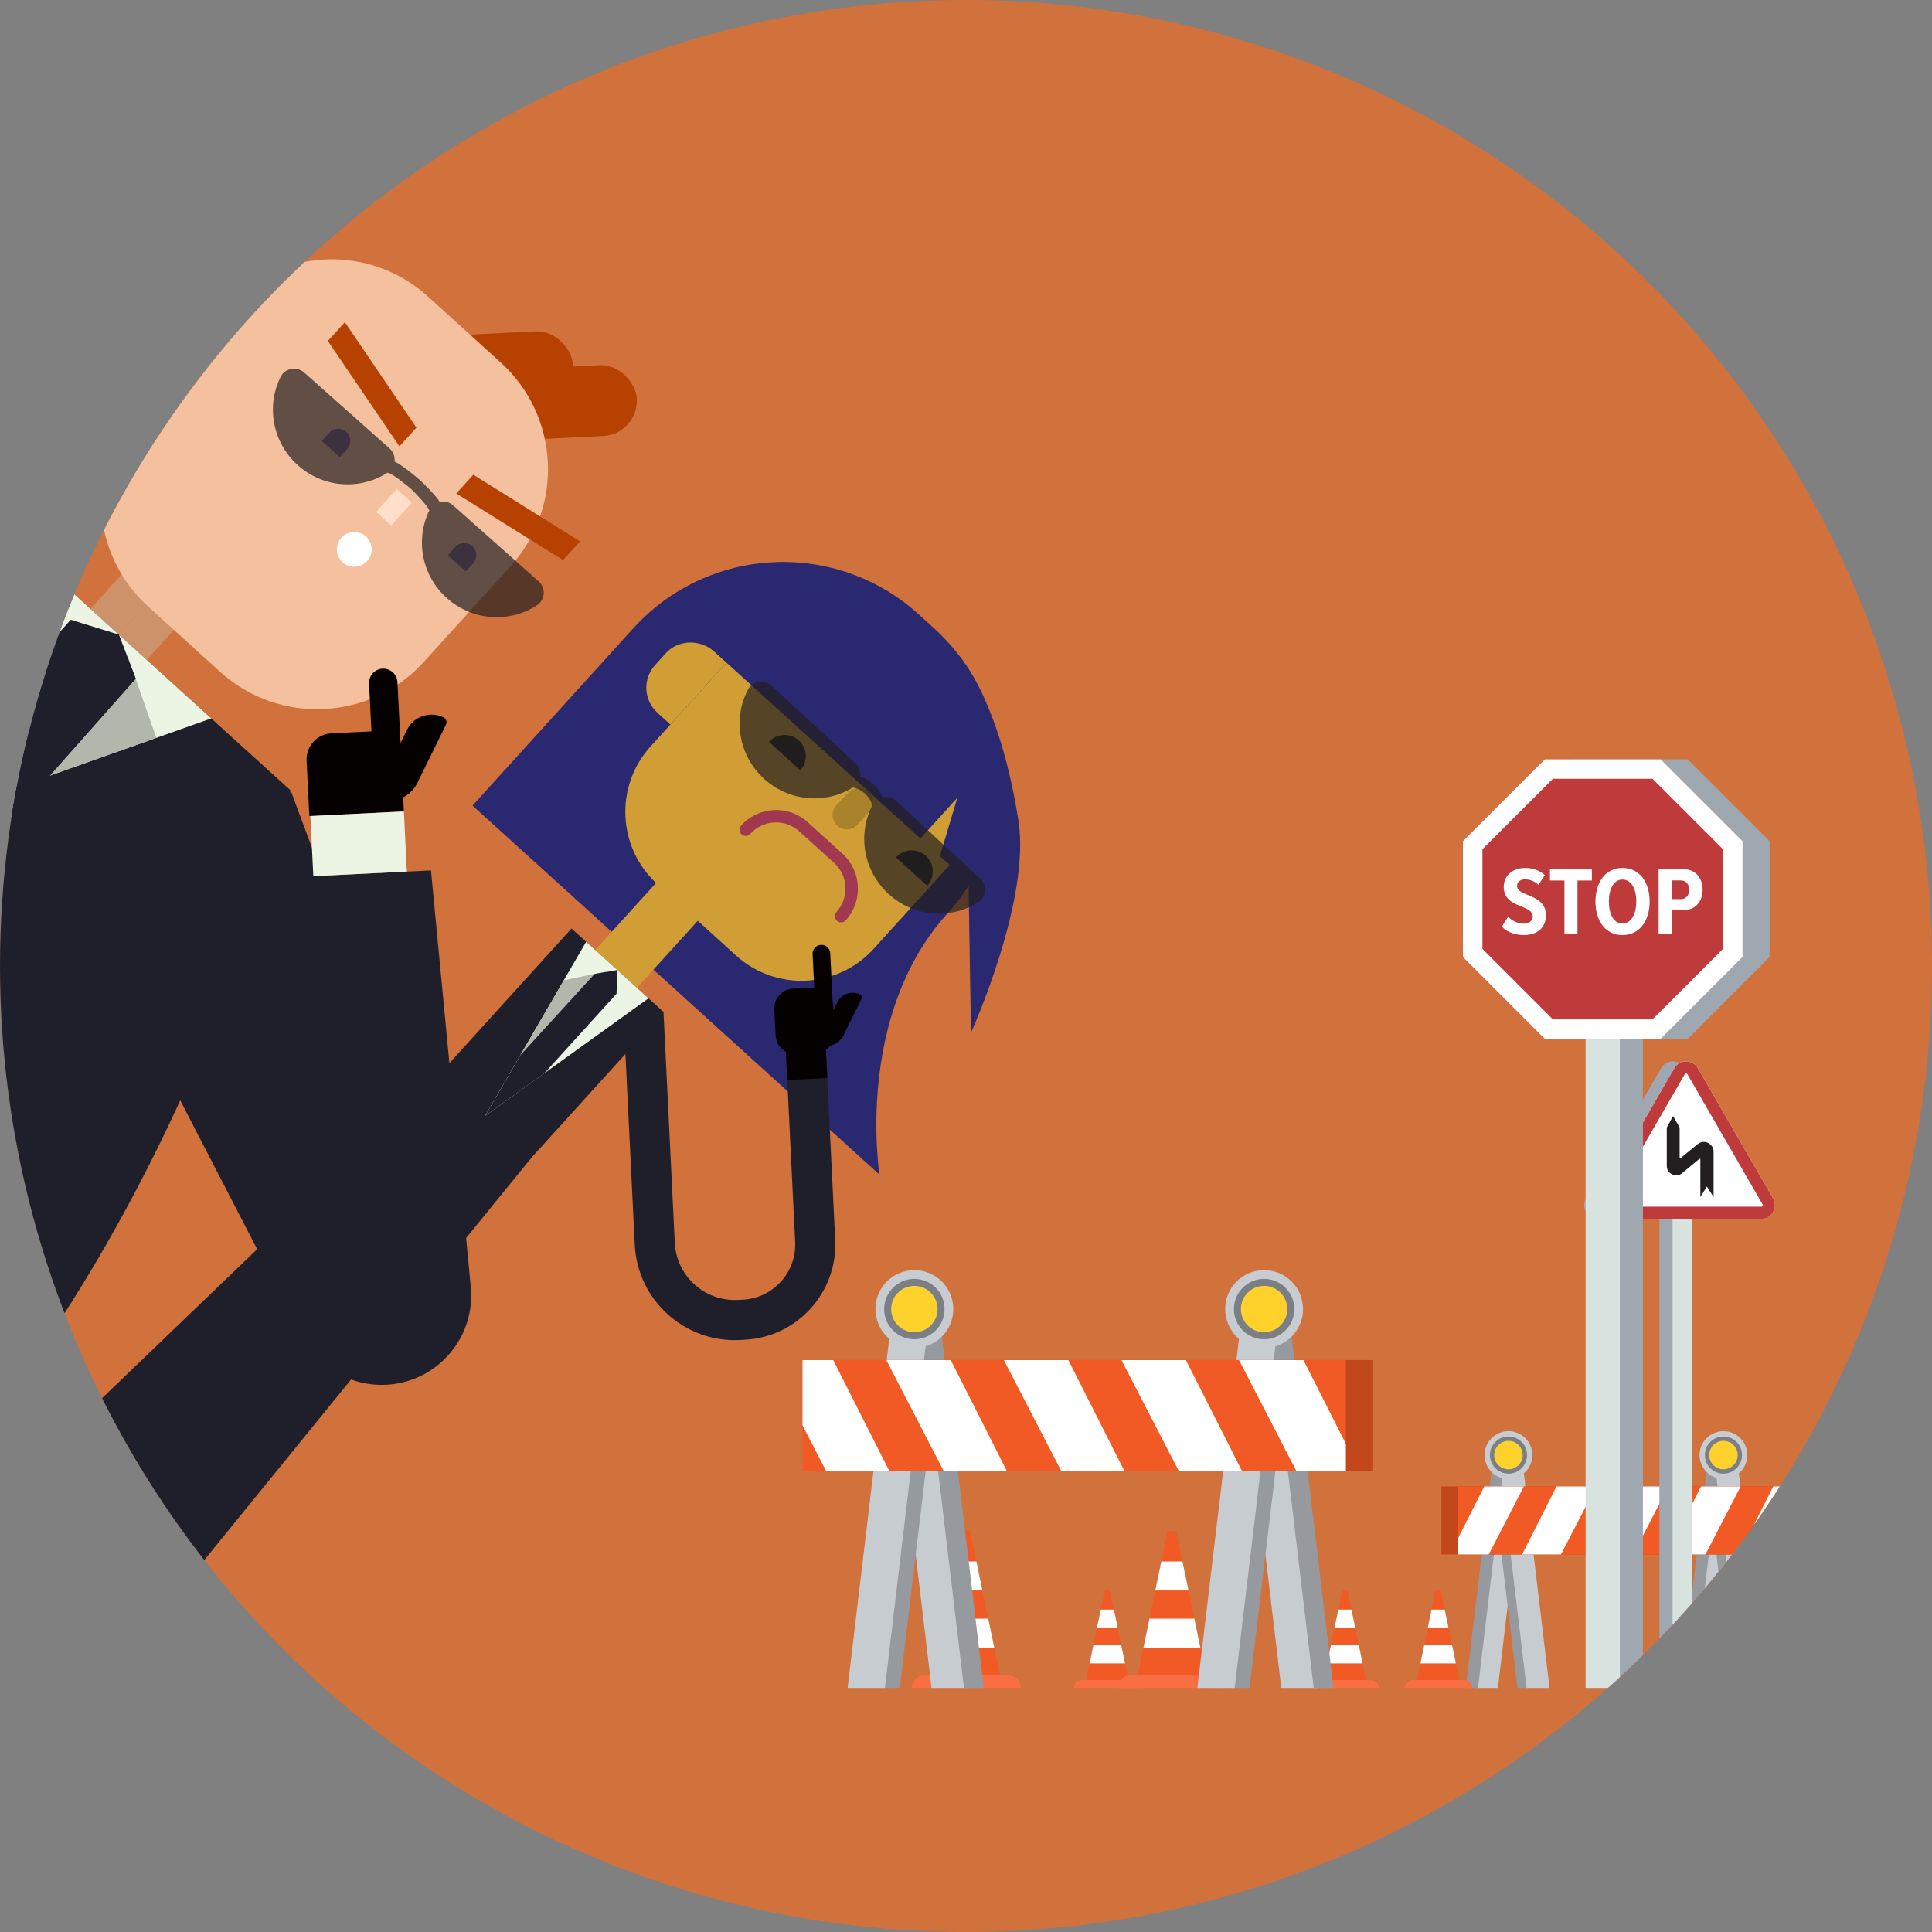 <?xml version="1.0" encoding="utf-8"?>
<svg xmlns="http://www.w3.org/2000/svg" xmlns:xlink="http://www.w3.org/1999/xlink" viewBox="0 0 400 400">
  <rect x="0" y="0" width="400" height="400" fill="#808080" stroke="none"/>
  <defs>
    <clipPath id="clippath">
      <circle cx="200" cy="200" r="200" style="fill:none;"/>
    </clipPath>
    <clipPath id="clippath-1">
      <polygon points="224.85 347.97 233.67 347.97 229.81 329.33 228.71 329.33 224.85 347.97" style="fill:none;"/>
    </clipPath>
    <clipPath id="clippath-2">
      <polygon points="274.03 347.97 282.85 347.97 278.99 329.33 277.9 329.33 274.03 347.97" style="fill:none;"/>
    </clipPath>
    <clipPath id="clippath-3">
      <polygon points="293.34 347.97 302.16 347.97 298.3 329.33 297.2 329.33 293.34 347.97" style="fill:none;"/>
    </clipPath>
    <clipPath id="clippath-4">
      <polygon points="192.84 347.05 207.08 347.05 200.84 316.96 199.08 316.96 192.84 347.05" style="fill:none;"/>
    </clipPath>
    <clipPath id="clippath-5">
      <polygon points="235.51 347.05 249.75 347.05 243.51 316.96 241.75 316.96 235.51 347.05" style="fill:none;"/>
    </clipPath>
  </defs>
  <g id="Calque_1">
    <circle cx="200" cy="200" r="200" style="fill:#d1713b;"/>
  </g>
  <g id="Calque_2">
    <g style="clip-path:url(#clippath);">
      <g>
        <g>
          <g>
            <g>
              <polygon points="349.88 349.47 354.63 349.47 359.97 304.65 355.23 304.65 349.88 349.47" style="fill:#c7ccd0;"/>
              <polygon points="347.99 349.47 350.51 349.47 355.85 304.65 353.33 304.65 347.99 349.47" style="fill:#96999e;"/>
            </g>
            <g>
              <polygon points="363.41 349.47 358.67 349.47 353.33 304.65 358.07 304.65 363.41 349.47" style="fill:#96999e;"/>
              <polygon points="365.31 349.47 360.57 349.47 355.23 304.65 359.97 304.65 365.31 349.47" style="fill:#c7ccd0;"/>
            </g>
            <circle cx="356.82" cy="301.26" r="4.95" style="fill:#c7ccd0;"/>
            <g>
              <circle cx="356.82" cy="301.26" r="2.95" style="fill:#ffd12b;"/>
              <path d="M356.82,298.31c1.63,0,2.95,1.32,2.95,2.95s-1.32,2.95-2.95,2.95-2.95-1.32-2.95-2.95,1.32-2.95,2.95-2.95m0-.89c-2.12,0-3.84,1.72-3.84,3.84s1.72,3.84,3.84,3.84,3.84-1.72,3.84-3.84-1.72-3.84-3.84-3.84h0Z" style="fill:#7b7e82;"/>
            </g>
            <g>
              <polygon points="305.38 349.47 310.12 349.47 315.46 304.65 310.72 304.65 305.38 349.47" style="fill:#c7ccd0;"/>
              <polygon points="303.48 349.47 306 349.47 311.34 304.65 308.82 304.65 303.48 349.47" style="fill:#96999e;"/>
            </g>
            <g>
              <polygon points="318.91 349.47 314.16 349.47 308.82 304.65 313.57 304.65 318.91 349.47" style="fill:#96999e;"/>
              <polygon points="320.81 349.47 316.06 349.47 310.72 304.65 315.46 304.65 320.81 349.47" style="fill:#c7ccd0;"/>
            </g>
            <rect x="298.43" y="307.75" width="69.13" height="14.08" style="fill:#c2481c;"/>
            <rect x="301.91" y="307.75" width="69.13" height="14.08" style="fill:#f15a24;"/>
            <polygon points="307.3 307.75 301.91 318.41 301.91 321.83 308.22 321.83 315.5 307.75 307.3 307.75" style="fill:#fff;"/>
            <polygon points="322.26 307.75 315.14 321.83 323.18 321.83 330.46 307.75 322.26 307.75" style="fill:#fff;"/>
            <polygon points="337.22 307.75 330.1 321.83 338.14 321.83 345.42 307.75 337.22 307.75" style="fill:#fff;"/>
            <polygon points="352.18 307.75 345.06 321.83 353.1 321.83 360.38 307.75 352.18 307.75" style="fill:#fff;"/>
            <polygon points="371.04 307.75 367.14 307.75 360.02 321.83 368.06 321.83 371.04 316.07 371.04 307.75" style="fill:#fff;"/>
            <circle cx="312.31" cy="301.26" r="4.95" style="fill:#c7ccd0;"/>
            <g>
              <circle cx="312.31" cy="301.26" r="2.95" style="fill:#ffd12b;"/>
              <path d="M312.31,298.31c1.63,0,2.95,1.32,2.95,2.95s-1.32,2.95-2.95,2.95-2.95-1.32-2.95-2.95,1.32-2.95,2.95-2.95m0-.89c-2.12,0-3.84,1.72-3.84,3.84s1.72,3.84,3.84,3.84,3.84-1.72,3.84-3.84-1.72-3.84-3.84-3.84h0Z" style="fill:#7b7e82;"/>
            </g>
          </g>
          <g>
            <polygon points="224.85 347.97 233.67 347.97 229.81 329.33 228.71 329.33 224.85 347.97" style="fill:#f15a24;"/>
            <path d="M223.97,347.85h10.72c.9,0,1.62,.73,1.62,1.62h-13.97c0-.9,.73-1.62,1.62-1.62Z" style="fill:#f96e43;"/>
            <g style="clip-path:url(#clippath-1);">
              <rect x="224.79" y="340.59" width="8.94" height="3.79" style="fill:#fff;"/>
              <rect x="224.79" y="333.25" width="8.94" height="3.73" style="fill:#fff;"/>
            </g>
          </g>
          <g>
            <polygon points="274.03 347.97 282.85 347.97 278.99 329.33 277.9 329.33 274.03 347.97" style="fill:#f15a24;"/>
            <path d="M273.15,347.85h10.72c.9,0,1.62,.73,1.62,1.62h-13.97c0-.9,.73-1.62,1.62-1.62Z" style="fill:#f96e43;"/>
            <g style="clip-path:url(#clippath-2);">
              <rect x="273.98" y="340.59" width="8.94" height="3.79" style="fill:#fff;"/>
              <rect x="273.98" y="333.25" width="8.94" height="3.73" style="fill:#fff;"/>
            </g>
          </g>
          <g>
            <polygon points="293.34 347.97 302.16 347.97 298.3 329.33 297.2 329.33 293.34 347.97" style="fill:#f15a24;"/>
            <path d="M292.46,347.85h10.72c.9,0,1.62,.73,1.62,1.62h-13.97c0-.9,.73-1.62,1.62-1.62Z" style="fill:#f96e43;"/>
            <g style="clip-path:url(#clippath-3);">
              <rect x="293.28" y="340.59" width="8.94" height="3.79" style="fill:#fff;"/>
              <rect x="293.28" y="333.25" width="8.94" height="3.73" style="fill:#fff;"/>
            </g>
          </g>
          <g>
            <polygon points="192.84 347.05 207.08 347.05 200.84 316.96 199.08 316.96 192.84 347.05" style="fill:#f15a24;"/>
            <path d="M191.42,346.85h17.31c1.45,0,2.62,1.17,2.62,2.62h-22.55c0-1.45,1.17-2.62,2.62-2.62Z" style="fill:#f96e43;"/>
            <g style="clip-path:url(#clippath-4);">
              <rect x="192.75" y="335.13" width="14.42" height="6.11" style="fill:#fff;"/>
              <rect x="192.75" y="323.28" width="14.42" height="6.01" style="fill:#fff;"/>
            </g>
          </g>
          <g>
            <polygon points="235.51 347.05 249.75 347.05 243.51 316.96 241.75 316.96 235.51 347.05" style="fill:#f15a24;"/>
            <path d="M234.09,346.85h17.31c1.45,0,2.62,1.17,2.62,2.62h-22.55c0-1.45,1.17-2.62,2.62-2.62Z" style="fill:#f96e43;"/>
            <g style="clip-path:url(#clippath-5);">
              <rect x="235.42" y="335.13" width="14.42" height="6.11" style="fill:#fff;"/>
              <rect x="235.42" y="323.28" width="14.42" height="6.01" style="fill:#fff;"/>
            </g>
          </g>
          <g>
            <g>
              <polygon points="200.59 349.47 192.87 349.47 184.18 276.55 191.9 276.55 200.59 349.47" style="fill:#c7ccd0;"/>
              <polygon points="203.68 349.47 199.58 349.47 190.89 276.55 194.99 276.55 203.68 349.47" style="fill:#96999e;"/>
            </g>
            <g>
              <polygon points="178.58 349.47 186.3 349.47 194.99 276.55 187.27 276.55 178.58 349.47" style="fill:#96999e;"/>
              <polygon points="175.49 349.47 183.21 349.47 191.9 276.55 184.18 276.55 175.49 349.47" style="fill:#c7ccd0;"/>
            </g>
            <circle cx="189.31" cy="271.03" r="8.06" style="fill:#c7ccd0;"/>
            <g>
              <circle cx="189.31" cy="271.03" r="4.8" style="fill:#ffd12b;"/>
              <path d="M189.31,266.23c2.65,0,4.8,2.15,4.8,4.8s-2.15,4.8-4.8,4.8-4.8-2.15-4.8-4.8,2.15-4.8,4.8-4.8m0-1.45c-3.44,0-6.25,2.8-6.25,6.25s2.8,6.25,6.25,6.25,6.25-2.8,6.25-6.25-2.8-6.25-6.25-6.25h0Z" style="fill:#7b7e82;"/>
            </g>
            <g>
              <polygon points="273 349.47 265.28 349.47 256.59 276.55 264.31 276.55 273 349.47" style="fill:#c7ccd0;"/>
              <polygon points="276.09 349.47 271.99 349.47 263.3 276.55 267.4 276.55 276.09 349.47" style="fill:#96999e;"/>
            </g>
            <g>
              <polygon points="250.99 349.47 258.71 349.47 267.4 276.55 259.68 276.55 250.99 349.47" style="fill:#96999e;"/>
              <polygon points="247.9 349.47 255.62 349.47 264.31 276.55 256.59 276.55 247.9 349.47" style="fill:#c7ccd0;"/>
            </g>
            <rect x="171.83" y="281.6" width="112.47" height="22.91" transform="translate(456.12 586.1) rotate(-180)" style="fill:#c2481c;"/>
            <rect x="166.16" y="281.6" width="112.47" height="22.91" transform="translate(444.8 586.1) rotate(-180)" style="fill:#f15a24;"/>
            <polygon points="269.87 281.6 278.64 298.93 278.64 304.5 268.37 304.5 256.53 281.6 269.87 281.6" style="fill:#fff;"/>
            <polygon points="245.53 281.6 257.11 304.5 244.03 304.5 232.19 281.6 245.53 281.6" style="fill:#fff;"/>
            <polygon points="221.19 281.6 232.77 304.5 219.69 304.5 207.85 281.6 221.19 281.6" style="fill:#fff;"/>
            <polygon points="196.85 281.6 208.43 304.5 195.35 304.5 183.51 281.6 196.85 281.6" style="fill:#fff;"/>
            <polygon points="166.16 281.6 172.51 281.6 184.1 304.5 171.01 304.5 166.16 295.12 166.16 281.6" style="fill:#fff;"/>
            <circle cx="261.72" cy="271.03" r="8.06" style="fill:#c7ccd0;"/>
            <g>
              <circle cx="261.72" cy="271.03" r="4.8" style="fill:#ffd12b;"/>
              <path d="M261.72,266.23c2.65,0,4.8,2.15,4.8,4.8s-2.15,4.8-4.8,4.8-4.8-2.15-4.8-4.8,2.15-4.8,4.8-4.8m0-1.45c-3.44,0-6.25,2.8-6.25,6.25s2.8,6.25,6.25,6.25,6.25-2.8,6.25-6.25-2.8-6.25-6.25-6.25h0Z" style="fill:#7b7e82;"/>
            </g>
          </g>
          <g>
            <rect x="343.56" y="249.11" width="4.03" height="100.36" style="fill:#9fa7b0;"/>
            <path d="M328.36,248.09l15.55-26.93c1.09-1.89,3.82-1.89,4.91,0l15.55,26.93c1.09,1.89-.27,4.25-2.45,4.25h-31.1c-2.18,0-3.54-2.36-2.45-4.25Z" style="fill:#9fa7b0;"/>
            <rect x="346.28" y="249.11" width="4.03" height="100.36" style="fill:#d8e2de;"/>
            <g>
              <g>
                <path d="M331.08,248.09l15.55-26.93c1.09-1.89,3.82-1.89,4.91,0l15.55,26.93c1.09,1.89-.27,4.25-2.45,4.25h-31.1c-2.18,0-3.54-2.36-2.45-4.25Z" style="fill:#fff;"/>
                <path d="M349.09,222.26c.19,0,.25,.12,.28,.16l15.55,26.93s.09,.16,0,.32c-.09,.16-.23,.16-.28,.16h-31.1c-.05,0-.19,0-.28-.16-.09-.16-.03-.28,0-.32l15.55-26.93s.09-.16,.28-.16m0-2.51c-.95,0-1.91,.47-2.45,1.42l-15.55,26.93c-1.09,1.89,.27,4.25,2.45,4.25h31.1c2.18,0,3.54-2.36,2.45-4.25l-15.55-26.93c-.54-.94-1.5-1.42-2.45-1.42h0Z" style="fill:#bf3b3b;"/>
              </g>
              <path d="M345.08,233.46l1.31-2.4,1.36,2.37v6.19c0,.21,.15,.2,.25,.11l3.45-2.82c1.48-1.2,3.33,0,3.33,1.49v9.43l-1.38-2.18-1.36,2.18v-7.77c0-.18-.11-.2-.24-.1l-3.69,3.06c-1.06,.76-3.02,.08-3.02-1.63v-7.93" style="fill:#231f20;"/>
            </g>
          </g>
          <g>
            <g>
              <rect x="333.06" y="207.78" width="7.09" height="141.69" style="fill:#9fa7b0;"/>
              <rect x="328.28" y="207.78" width="7.09" height="141.69" style="fill:#d8e2de;"/>
            </g>
            <polygon points="325.44 157.19 349.43 157.19 366.38 174.15 366.38 198.14 349.43 215.1 325.44 215.1 308.48 198.14 308.48 174.15 325.44 157.19" style="fill:#9fa7b0;"/>
            <g>
              <polygon points="319.83 157.19 343.82 157.19 360.77 174.15 360.77 198.14 343.82 215.1 319.83 215.1 302.87 198.14 302.87 174.15 319.83 157.19" style="fill:#bf3b3b;"/>
              <path d="M342.14,161.24l14.59,14.59v20.63l-14.59,14.59h-20.63l-14.59-14.59v-20.63l14.59-14.59h20.63m1.68-4.04h-23.98l-16.96,16.96v23.98l16.96,16.96h23.98l16.96-16.96v-23.98l-16.96-16.96h0Z" style="fill:#fff;"/>
            </g>
            <g>
              <path d="M312.27,189.8c.75,.83,1.91,1.43,3.22,1.43,1.21,0,1.85-.67,1.85-1.49,0-1.03-.97-1.47-2.2-2-1.69-.67-3.81-1.47-3.81-4.13,0-2.12,1.65-3.91,4.43-3.91,1.63,0,3.04,.52,4.07,1.49l-1.29,2.01c-.81-.77-1.83-1.13-2.84-1.13s-1.61,.56-1.61,1.37c0,.91,.93,1.33,2.14,1.83,1.73,.68,3.85,1.57,3.85,4.23,0,2.36-1.61,4.09-4.55,4.09-2.04,0-3.53-.67-4.6-1.73l1.33-2.08Z" style="fill:#fff;"/>
              <path d="M323.9,193.36v-11.06h-3v-2.38h8.68v2.38h-2.98v11.06h-2.7Z" style="fill:#fff;"/>
              <path d="M335.92,179.7c3.53,0,5.62,2.96,5.62,6.95s-2.1,6.95-5.62,6.95-5.6-2.94-5.6-6.95,2.1-6.95,5.6-6.95Zm0,2.4c-1.83,0-2.82,1.95-2.82,4.55s.99,4.55,2.82,4.55,2.86-2,2.86-4.55-1.01-4.55-2.86-4.55Z" style="fill:#fff;"/>
              <path d="M343.4,193.36v-13.44h4.96c2.76,0,4.15,1.99,4.15,4.29s-1.39,4.27-4.15,4.27h-2.26v4.88h-2.7Zm4.63-11.08h-1.94v3.87h1.94c1.03,0,1.71-.79,1.71-1.93s-.68-1.93-1.71-1.93Z" style="fill:#fff;"/>
            </g>
          </g>
        </g>
        <g>
          <g>
            <g>
              <path d="M179.08,166.38c.92-1.26,2.69-1.54,3.95-.62s1.54,2.69,.62,3.95" style="fill:#0a1732;"/>
              <path d="M153.15,147.73c.92-1.26,2.69-1.54,3.95-.62,1.26,.92,1.54,2.69,.62,3.95" style="fill:#0a1732;"/>
              <path d="M190.22,127.2c-17.12-15.52-43.59-14.23-59.11,2.89l-33.28,36.7,84.27,76.41s-5.29-32.74,14.08-54.1c15.8-17.43,14.23-43.59-2.89-59.11" style="fill:#292870;"/>
              <path d="M197.91,135.02s8.8,8.5,12.95,34.91c2.59,16.51-9.83,43.86-9.83,43.86l-.84-51.87" style="fill:#292870;"/>
              <rect x="125.57" y="175.39" width="11.66" height="41.91" transform="translate(96.87 430.07) rotate(-137.8)" style="fill:#d09e35;"/>
              <path d="M147.88,152.49h22.01c11.14,0,20.18,9.04,20.18,20.18v23.41h-62.37v-23.41c0-11.14,9.04-20.18,20.18-20.18Z" transform="translate(159.51 410.13) rotate(-137.8)" style="fill:#d09e35;"/>
              <g>
                <g>
                  <path d="M173.33,170.93h0c1.2,1.11,3.07,1.03,4.18-.17l2.45-2.64c1.11-1.2,1.03-3.07-.17-4.18h0c-1.2-1.11-3.07-1.03-4.18,.17l-2.45,2.64c-1.11,1.2-1.03,3.07,.17,4.18Z" style="fill:#a9822b;"/>
                  <path d="M136.11,147.56c-2.86-2.59-3.08-7-.49-9.86l2.23-2.46c2.59-2.85,7.17-2.93,10.02-.34l2.54,2.3-11.61,12.81-2.7-2.44Z" style="fill:#d09e35;"/>
                </g>
                <g>
                  <path d="M165.7,159.5c1.63-1.79,1.5-4.56-.29-6.19s-4.56-1.5-6.19,.29" style="fill:#1a1a1a;"/>
                  <path d="M191.98,183.4c1.63-1.79,1.5-4.56-.29-6.19-1.79-1.63-4.56-1.5-6.19,.29" style="fill:#1a1a1a;"/>
                </g>
              </g>
              <path d="M174.2,190.96c-.33,.02-.66-.09-.92-.33-.53-.48-.57-1.29-.09-1.81,2.67-2.94,2.44-7.51-.5-10.17l-7.18-6.51c-1.43-1.29-3.27-1.95-5.19-1.86s-3.69,.93-4.98,2.36c-.47,.53-1.29,.57-1.81,.09-.53-.48-.57-1.29-.09-1.81,1.75-1.93,4.15-3.07,6.76-3.2s5.11,.77,7.04,2.52l7.18,6.51c3.99,3.62,4.29,9.81,.68,13.8-.24,.26-.56,.4-.89,.42Z" style="fill:#a0384f;"/>
              <polygon points="194.33 178.14 198.2 165.18 189.82 174.41 194.33 178.14" style="fill:#d09e35;"/>
              <path d="M159.75,141.97l17.37,16.06c.79,.73,1.11,1.75,.99,2.72,.95,.32,1.9,.87,2.75,1.69,.83,.77,1.48,1.68,1.88,2.63,.96-.2,2.01,.02,2.81,.76l17.37,16.06c1.51,1.4,1.32,3.84-.4,4.93-5.7,3.6-13.37,3.06-18.61-1.79-5.19-4.8-6.36-12.3-3.33-18.23-.01-.08-.02-.15-.04-.23-.19-.76-.72-1.57-1.43-2.24-.83-.77-1.8-1.19-2.55-1.27-5.68,3.49-13.25,2.91-18.45-1.89-5.24-4.85-6.39-12.45-3.24-18.41,.95-1.8,3.37-2.18,4.88-.78Z" style="fill:#231f20; opacity:.7;"/>
            </g>
            <g>
              <path d="M154.19,277.39l-1.04,.05c-11.42,.56-21.17-8.28-21.73-19.7l-2.34-47.83,8.29-.41,2.34,47.83c.34,6.85,6.18,12.15,13.03,11.81l1.04-.05c6.29-.31,11.15-5.67,10.85-11.96l-1.96-40.1,8.29-.41,1.96,40.1c.53,10.86-7.87,20.13-18.73,20.66Z" style="fill:#1f1f2b;"/>
              <g>
                <rect x="161.87" y="214.22" width="10.04" height="8.3" transform="translate(376.7 40.84) rotate(87.15)" style="fill:#040100;"/>
                <path d="M163.81,205.24h5.44c2.23,0,4.05,1.81,4.05,4.05v4.12c0,2.23-1.81,4.04-4.04,4.04h-5.44c-2.23,0-4.05-1.81-4.05-4.05v-4.12c0-2.23,1.81-4.04,4.04-4.04Z" transform="translate(369.41 34.59) rotate(87.17)" style="fill:#040100;"/>
                <path d="M162.75,203.33h16.54c.39,0,.71,.32,.71,.71v2.24c0,.39-.32,.71-.71,.71h-16.54c-1.01,0-1.83-.82-1.83-1.83h0c0-1.01,.82-1.83,1.83-1.83Z" transform="translate(366.88 24.7) rotate(87.15)" style="fill:#040100;"/>
                <path d="M175.94,204.6h0v9.69c0,1.94-1.57,3.51-3.51,3.51h0c-.38,0-.68-.31-.68-.68v-8.33c0-2.31,1.88-4.19,4.19-4.19Z" transform="translate(236.87 477.39) rotate(-153.86)" style="fill:#040100;"/>
              </g>
            </g>
            <g>
              <rect x="85.15" y="189.35" width="25.72" height="88.86" transform="translate(13.58 472.81) rotate(-137.8)" style="fill:#1f1f2b;"/>
              <polygon points="18.36 292.14 32.01 335.64 110.03 239.68 90.97 222.4 18.36 292.14" style="fill:#1f1f2b;"/>
              <polygon points="100.46 231.01 100.46 231.01 134.27 206.69 121.36 194.98 100.46 231.01" style="fill:#ecf5e4;"/>
              <polygon points="100.46 231.01 100.46 231.01 125.51 201.14 116.74 202.95 100.46 231.01" style="fill:#b2b7ab;"/>
              <polygon points="107.77 218.42 123.12 201.63 127.81 200.84 127.65 205.74 112.7 222.21 100.46 231.01 107.77 218.42" style="fill:#1f1f2b;"/>
            </g>
          </g>
          <g>
            <g>
              <polygon points="16.67 128.36 13.9 143.16 31.87 123.25 26.04 117.98 16.67 128.36" style="fill:#ce926a;"/>
              <polygon points="13.9 143.16 28.34 138.91 37.71 128.52 31.87 123.25 13.9 143.16" style="fill:#ce926a;"/>
            </g>
            <g>
              <rect x="89.65" y="68.95" width="28.99" height="14.67" rx="7.33" ry="7.33" transform="translate(-3.6 5.18) rotate(-2.8)" style="fill:#b74100;"/>
              <rect x="102.87" y="75.95" width="28.99" height="14.67" rx="7.33" ry="7.33" transform="translate(-3.93 5.84) rotate(-2.8)" style="fill:#b74100;"/>
              <path d="M31.8,75.88c-2.86-2.59-3.08-7-.49-9.86l2.23-2.46c2.59-2.85,7.17-2.93,10.02-.34l5.57,5.05-11.61,12.81-5.73-5.19Z" style="fill:#e09979;"/>
              <path d="M30.68,125.59h0c-12.17-11.03-13.15-29.82-2.19-42.05l5.49-6.05,12.59-13.9,.14-.16c11.05-12.19,29.92-13.06,42.03-1.92h0l14.91,13.52c12.22,11.07,13.15,29.95,2.08,42.17l-17.97,19.83c-11.07,12.22-29.95,13.15-42.17,2.08" style="fill:#f4c09d;"/>
              <g>
                <rect x="78.38" y="102.93" width="6.38" height="4.21" transform="translate(-51.03 94.9) rotate(-47.8)" style="fill:#ffdfca;"/>
                <g style="opacity:.5;">
                  <path d="M66.64,91.29l1.54-1.7c.93-1.02,2.51-1.1,3.53-.17h0c1.02,.93,1.1,2.51,.17,3.53l-1.54,1.7-3.71-3.36Z" style="fill:#007;"/>
                  <path d="M92.73,114.95l1.54-1.7c.93-1.02,2.51-1.1,3.53-.17h0c1.02,.93,1.1,2.51,.17,3.53l-1.54,1.7-3.71-3.36Z" style="fill:#007;"/>
                </g>
                <g>
                  <polygon points="94.47 102.17 116.58 115.96 120.1 112.08 97.99 98.29 94.47 102.17" style="fill:#b74100;"/>
                  <polygon points="67.88 70.59 82.7 92.42 86.22 88.54 71.4 66.71 67.88 70.59" style="fill:#b74100;"/>
                </g>
              </g>
              <path d="M111.5,120.35l-17.68-15.72c-.81-.72-1.85-.93-2.8-.72-.41-.91-3.35-3.89-4.24-4.65-.85-.76-4.11-3.39-5.09-3.69,.11-.97-.22-2-1.03-2.72l-17.68-15.72c-1.54-1.37-3.95-.94-4.87,.88-3.03,6.02-1.74,13.6,3.6,18.35,5.28,4.7,12.86,5.13,18.47,1.53,.08,0,.15,0,.23,.02,.77,.12,3.93,2.64,4.66,3.29,.84,.75,3.65,3.75,3.81,4.49-2.92,6-1.61,13.48,3.68,18.17,5.33,4.74,13.01,5.14,18.64,1.43,1.7-1.12,1.84-3.57,.3-4.94Z" style="fill:#231f20; opacity:.7;"/>
              <circle cx="73.35" cy="113.74" r="3.6" style="fill:#fff;"/>
            </g>
            <g>
              <polygon points="-11.05 99.06 -29.56 194.51 24.56 131.35 -11.05 99.06" style="fill:#1f1f2b;"/>
              <path d="M60.16,163.63S41.32,247.08-15.02,309.21l-14.55-114.7,54.12-63.16,35.61,32.29Z" style="fill:#1f1f2b;"/>
              <polygon points="-7.68 166.96 -7.68 166.96 5.44 114.01 43.74 148.74 -7.68 166.96" style="fill:#ecf5e4;"/>
              <polygon points="-7.68 166.96 -7.68 166.96 26.48 135.91 32.36 152.77 -7.68 166.96" style="fill:#b2b7ab;"/>
              <polygon points="-4.94 177.79 -18.72 165.3 14.65 128.32 24.59 131.38 24.59 131.38 28.09 140.51 -4.94 177.79" style="fill:#1f1f2b;"/>
              <polygon points="24.59 131.38 28.09 140.51 -4.94 177.79 -11.88 171.51 24.59 131.38" style="fill:#1f1f2b;"/>
              <g>
                <path d="M63.48,157.51l.57,11.45,19.57-.97-.84-16.86-14.17,.7c-2.98,.15-5.28,2.69-5.13,5.67Z" style="fill:#040100;"/>
                <path d="M77.42,161.68l-1.01-20.15c-.08-1.62,1.17-3.01,2.79-3.09h0c1.62-.08,3.01,1.17,3.09,2.79l1.01,20.15c.03,.63-.46,1.16-1.08,1.2l-3.61,.18c-.63,.03-1.16-.46-1.2-1.08Z" style="fill:#040100;"/>
                <path d="M88.47,146.44h0v15.61c0,3.12-2.53,5.66-5.66,5.66h0c-.61,0-1.1-.49-1.1-1.1v-13.42c0-3.73,3.03-6.75,6.75-6.75Z" transform="translate(92.29 335.58) rotate(-153.86)" style="fill:#040100;"/>
              </g>
              <path d="M89.23,180.2l8.24,86.25c.97,10.18-6.49,19.21-16.67,20.19-7.73,.74-14.81-3.39-18.19-9.88l-.94-1.83L14.72,184.1l45.57-20.15,35.6,95.86-35.79,8.48-.22-86.64,29.35-1.44h0Z" style="fill:#1f1f2b;"/>
              <rect x="64.56" y="168.47" width="19.38" height="12.46" transform="translate(-8.45 3.84) rotate(-2.8)" style="fill:#ecf5e4;"/>
            </g>
          </g>
        </g>
      </g>
    </g>
  </g>
</svg>